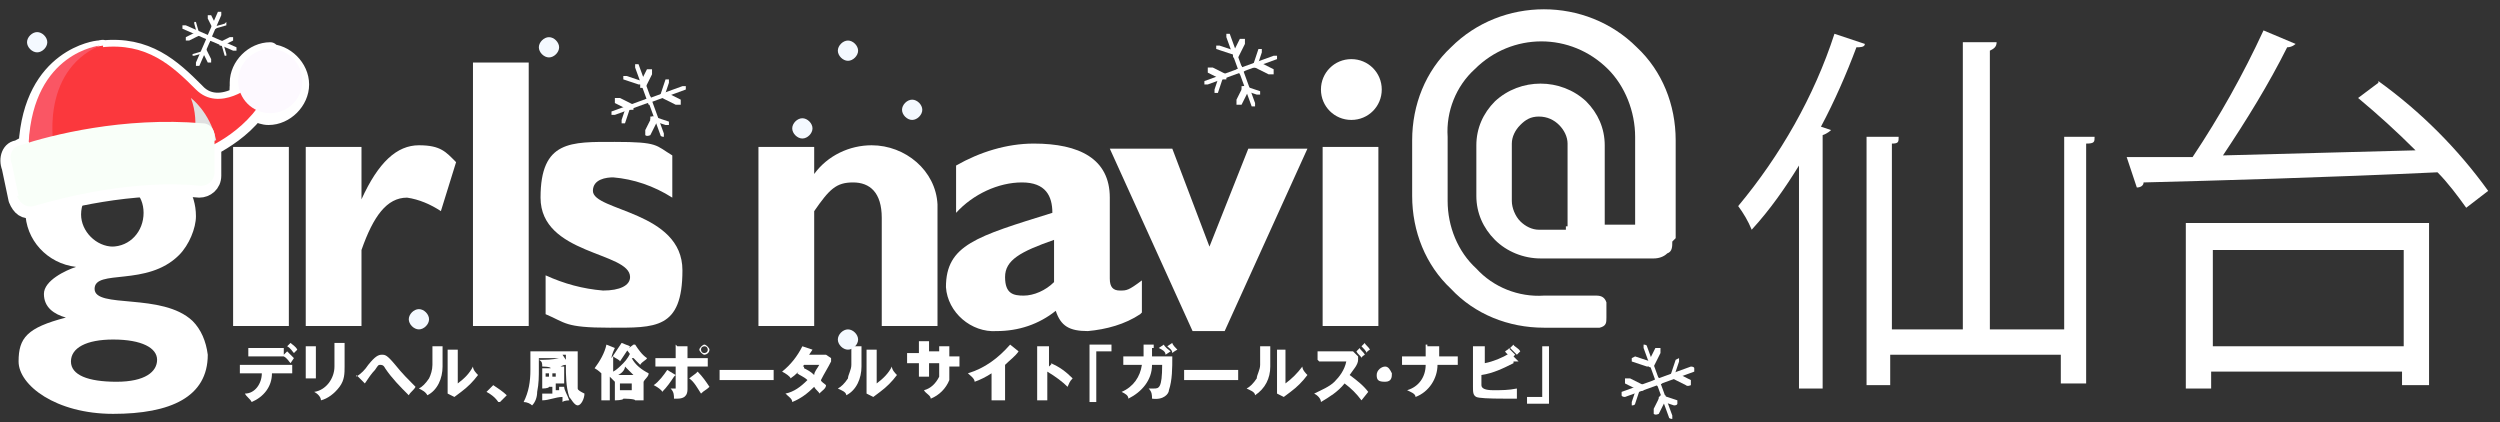 <?xml version="1.0" encoding="UTF-8"?>
<svg xmlns="http://www.w3.org/2000/svg" version="1.1" viewBox="0 0 148 25">
  <rect x="0" y="0" width="148" height="25" fill="#333333" stroke="none"/>
  <!-- Generator: Adobe Illustrator 29.1.0, SVG Export Plug-In . SVG Version: 2.1.0 Build 142)  -->
  <defs>
    <style>
      .st0 {
        fill: #e0e0e0;
        mix-blend-mode: multiply;
      }

      .st0, .st1 {
        isolation: isolate;
      }

      .st2 {
        fill: #fdf9ff;
      }

      .st3 {
        stroke: #fff;
        stroke-linecap: round;
        stroke-linejoin: round;
      }

      .st3, .st4 {
        fill: #fff;
      }

      .st5 {
        fill: #f9fff9;
      }

      .st6 {
        fill: #fb383d;
      }

      .st7 {
        fill: #fa5664;
      }

      .st8 {
        fill: #f4f9ff;
      }
    </style>
  </defs>
  <g class="st1">
    <g id="_レイヤー_1" data-name="レイヤー_1">
      <path class="st4" d="M12.6,11h-1.5c.3.5.5,1.1.5,1.8s-.4,1.7-1,2.3c-1.9,1.9-5,.8-5,2s4,.2,5.8,1.9c.5.5.8,1.2.9,2,0,2.5-2.2,3.5-5.6,3.5s-5.6-1.7-5.6-3.1.5-2,2.8-2.6h0c-.7-.2-1.3-.6-1.3-1.4s1.3-1.4,1.9-1.6h0c-1.7-.2-3-1.6-3-3.3s.9-3.9,4.7-3.9h6.3v2.4ZM6.7,20.1c-1.6,0-2.5.5-2.5,1.3s1,1.2,2.7,1.2,2.4-.6,2.4-1.3-.9-1.2-2.6-1.2ZM6.6,14.6c1.1,0,1.9-.9,1.9-2s-.8-1.8-1.8-1.8h0c-1,0-1.9.8-1.9,1.9h0c0,1,.9,1.9,1.9,1.9h0Z"/>
      <path class="st4" d="M17.2,5.3c0,1-.8,1.8-1.8,1.8s-1.8-.8-1.8-1.8.8-1.8,1.8-1.8h0c1,0,1.8.8,1.8,1.8h0ZM17.1,19.3h-3.3v-10.6h3.3v10.6Z"/>
      <path class="st4" d="M21.4,11.8h0c1-2.2,2.1-3.2,3.4-3.2s1.6.4,2.2,1l-.9,2.9c-.6-.4-1.3-.7-2-.8-1.2,0-2,1.1-2.7,3.1v4.5h-3.3v-10.6h3.3v3h0Z"/>
      <path class="st4" d="M31.3,19.3h-3.3V3.7h3.3s0,15.6,0,15.6Z"/>
      <path class="st4" d="M39.8,11.7c-1.1-.7-2.3-1.1-3.5-1.2-.4,0-1.2.1-1.2.8,0,1.2,5.3,1.2,5.3,4.7s-1.6,3.4-4.3,3.4-2.6-.3-3.8-.8v-2.3c1.1.5,2.2.8,3.4.9,1,0,1.6-.3,1.6-.8,0-1.5-5.3-1.3-5.3-4.7s1.8-3.3,4.4-3.3,2.4.2,3.4.8v2.4h0Z"/>
      <path class="st4" d="M48.2,10.3c.8-1.1,2.1-1.7,3.4-1.7,2,0,3.8,1.5,3.9,3.5v7.2h-3.3v-6.4c0-1.5-.7-2.1-1.7-2.1s-1.4.4-2.3,1.7v6.8h-3.3v-10.6h3.3v1.5h0Z"/>
      <path class="st4" d="M67.5,18.6c-.9.6-2,.9-3.1,1-1.1,0-1.6-.3-1.9-1.2-1,.8-2.2,1.2-3.5,1.2-1.5.1-2.9-1.1-3-2.6,0-2.5,1.8-3,6.3-4.4,0-1-.4-1.8-1.8-1.8s-2.9.7-3.9,1.8v-2.8c1.4-.8,3-1.3,4.6-1.3,2.7,0,4.5.9,4.5,3.2v4.8c0,.5.2.7.6.7s.5,0,1.3-.6v1.9h0ZM62.4,14.2c-2,.7-2.9,1.2-2.9,2.2s.5,1.1,1.1,1.1,1.3-.3,1.8-.8v-2.6h0Z"/>
      <path class="st4" d="M65.8,8.8h3.6l2.2,5.8,2.3-5.8h3.5l-4.9,10.8h-1.9l-4.9-10.8h.1Z"/>
      <path class="st4" d="M81.8,5.3c0,1-.8,1.8-1.8,1.8s-1.8-.8-1.8-1.8.8-1.8,1.8-1.8h0c1,0,1.8.8,1.8,1.8ZM81.6,19.3h-3.3v-10.6h3.3v10.6Z"/>
      <path class="st4" d="M99,14.3c0,.3,0,.6-.3.7-.2.2-.5.3-.8.3h-6.7c-1,0-2-.4-2.7-1.1-.7-.7-1.1-1.6-1.1-2.6v-3c0-1,.4-1.9,1.1-2.6,1.5-1.4,3.9-1.4,5.4,0,.7.7,1.1,1.6,1.1,2.6v4.7h1.8v-5.2c0-1.5-.6-3-1.6-4-2.2-2.2-5.7-2.2-7.9,0h0c-1.1,1-1.7,2.5-1.6,4v3.8c0,1.5.6,3,1.7,4,1,1.1,2.5,1.7,4,1.6h3.1c.3,0,.5.1.6.4v.9c0,.3,0,.5-.4.6h-3.3c-2.1,0-4.1-.8-5.5-2.3-1.5-1.4-2.3-3.4-2.3-5.5v-3.3c0-2.1.8-4.1,2.3-5.5,3-3,8-3,11,0,1.5,1.4,2.3,3.4,2.3,5.5v5.8l-.2.2ZM92.8,13.4v-4.9c0-.4-.2-.8-.5-1.1-.3-.3-.7-.5-1.2-.5s-.8.2-1.1.5c-.3.3-.5.7-.5,1.1v3.4c0,.4.2.9.5,1.2s.7.5,1.1.5h1.6v-.2Z"/>
      <path class="st4" d="M14.2,22.1v-.5h3.1v.5h-1.2c0,.8-.5,1.4-1.2,1.7-.1-.2-.3-.3-.4-.5.6,0,1-.6,1-1.2,0,0-1.3,0-1.3,0ZM17,20.8l.4.4-.2.3c-.1-.1-.2-.3-.4-.4h-2.1v-.5h2.1v.4s.2-.2.2-.2ZM17.2,20.3c.1.1.3.2.4.4l-.2.2c-.1-.1-.2-.3-.4-.4l.2-.2Z"/>
      <path class="st4" d="M18.7,20.6h0v1.8h-.6v-1.9h.6ZM20.4,20.5h0v1.2c0,.4,0,.8-.3,1.2-.3.4-.7.7-1.1.8,0-.2-.2-.4-.4-.5.7-.1,1.2-.8,1.2-1.5v-1.4h.6v.2Z"/>
      <path class="st4" d="M21.1,22.3c.3-.2.5-.4.7-.7.4-.5.6-.6.8-.6s.3,0,.8.6c.4.5.8.9,1.2,1.3-.1.2-.3.3-.4.5-.5-.5-1-1-1.4-1.6-.1-.2-.2-.2-.3-.2s-.1,0-.3.3c-.2.2-.4.5-.6.8h0l-.5-.5h0Z"/>
      <path class="st4" d="M26.2,20.8h0v.9c0,.7-.3,1.4-.9,1.7-.1-.2-.3-.3-.5-.4.2-.1.4-.3.6-.6.1-.2.2-.5.2-.8v-1.1h.6v.3ZM27.1,20.8h0v1.9c.4-.3.7-.6.9-1,0,.2.2.4.3.5-.3.4-.6.7-1,1l-.4.3-.4-.2v-2.6h.6Z"/>
      <path class="st4" d="M29.5,23.8c-.2-.3-.5-.5-.7-.6l.4-.4c.3.2.6.4.8.6l-.4.4h0Z"/>
      <path class="st4" d="M32.9,21.7h.5v1h-.5v.4h.2v-.2h.3c0,.2.2.5.3.8,0,0-.3,0-.4.1v-.3c-.4,0-.8.2-1.2.2h0c0,.1,0-.4,0-.4h.6v-.4h-.2c0,.1-.4.1-.4.1v-1.2h.5c0-.1-.5-.1-.5-.1,0-.2,0-.3-.2-.4.4,0,.8,0,1.2-.1h-1.2v.6c0,.5,0,.9-.1,1.4,0,.3-.1.6-.3.8-.1-.1-.3-.2-.5-.2.3-.6.4-1.2.4-1.9v-1.1h2.8v1.1c0,.5,0,.9,0,1.4v-.3c0,.1.2.2.4.3,0,.3-.2.7-.4.7s-.4-.4-.5-.5c-.2-.6-.2-1.3-.2-1.9h0c-.2,0-.3.1-.5.2v.2l-.2-.3ZM32.5,22.1h-.2v.2h.2v-.2ZM32.9,22.3h0v-.2h-.2v.2h.1ZM33.5,21.3v-.3h-.2l.2.3Z"/>
      <path class="st4" d="M37.4,21.2h0c.2.4.6.7,1,.9,0,.2-.2.3-.3.5h0v1.1h-.5c0-.1-.7-.1-.7-.1h0c0,.1-.5.1-.5.1v-1.1h0l-.3-.3v1.4h-.5v-1.6h0c0,0-.2-.2-.4-.3.3-.4.6-.9.7-1.4l.5.2h0c0,.1,0,0,0,0,0,0-.2.4-.2.6h0c.2-.3.4-.6.6-.9l.5.2h0c-.2.3-.4.6-.6.9,0-.1-.3-.2-.4-.3h0v.9c.2-.1.4-.3.6-.5.2-.2.4-.5.5-.8l.6.3-.4.2ZM37.5,22.2l-.5-.5c0,.2-.2.4-.4.5h.9ZM37.4,23.1v-.4h-.7v.4h.7ZM37.6,20.4c.2.3.4.6.7.8,0,.1-.3.2-.4.4-.3-.3-.6-.6-.8-.9l.4-.3h0Z"/>
      <path class="st4" d="M39.9,22.3h0c-.2.3-.4.6-.7.9,0-.1-.3-.3-.5-.4.3-.2.6-.6.8-.9l.5.3h0ZM40.1,20.5h.6v.7h1.2v.5h-1.2v1.3c0,.2,0,.6-.6.6h-.2c0-.2,0-.4-.2-.6h.3c0,0,0-.1,0-.2v-1.1h-1.2v-.5h1.2v-.8h0ZM41.3,22c.3.3.5.6.7.9-.2.2-.3.2-.5.4-.2-.3-.4-.7-.7-.9l.4-.3h0ZM42,20.7c0,.2-.2.3-.3.3s-.3-.2-.3-.3.2-.3.3-.3.3.2.3.3ZM41.5,20.7s0,.2.2.2c0,0,.2,0,.2-.2h0s0-.2-.2-.2c0,0-.2,0-.2.2Z"/>
      <path class="st4" d="M45.8,21.9v.6h-3.2v-.6h3.2Z"/>
      <path class="st4" d="M47.6,21.8c.2.1.4.2.6.4,0-.2.2-.4.3-.6h-.9c-.2.3-.5.6-.8.8,0-.1-.3-.3-.5-.4.5-.4.9-.9,1.2-1.5l.6.2h0l-.2.3h1l.3.2v.2c-.2.4-.4.7-.6,1.1,0,.1.2.2.3.3,0,.2-.2.3-.4.5,0-.1-.2-.2-.3-.4-.4.4-.8.7-1.3.9,0-.2-.2-.3-.4-.5.5-.1.9-.4,1.3-.8-.2-.2-.5-.3-.6-.4l.3-.4h.1Z"/>
      <path class="st4" d="M51,20.8h0v.9c0,.7-.3,1.4-.9,1.7,0-.2-.3-.3-.5-.4.2-.1.4-.3.6-.6,0-.2.2-.5.2-.8v-1.1h.6v.3ZM51.9,20.8h0v1.9c.4-.3.7-.6.9-1,0,.2.2.4.3.5-.3.4-.6.7-1,1l-.4.3-.4-.2v-2.6h.6Z"/>
      <path class="st4" d="M55.5,20.5h.7v.6h.6v.6h-.6c0,.3,0,.6,0,.8-.2.5-.6.9-1.1,1.1,0-.2-.3-.3-.4-.5.4-.1.7-.4.9-.8,0-.2,0-.5,0-.8h-.6v.8h-.6v-.8h-.7v-.6h.7v-.7h.6v.6h.6v-.6.3Z"/>
      <path class="st4" d="M59.3,23.7h-.6v-1.6c-.3.2-.7.4-1,.5,0-.2-.3-.4-.4-.5,1-.3,1.8-.9,2.5-1.7l.5.4h0c-.2.3-.5.5-.8.8v2.1h-.2Z"/>
      <path class="st4" d="M62.2,21.5c.5.2.9.5,1.3.9-.2.2-.2.3-.3.5-.3-.3-.7-.6-1.2-.9v1.7h-.6v-3.2h.7v1.2l.2-.2h-.1Z"/>
      <path class="st4" d="M64.5,20.4h1.3v.4h-.9v3h-.4v-3.4Z"/>
      <path class="st4" d="M68.2,20.6h0v.5h1.2c0,.7,0,1.4-.2,2,0,.2-.3.6-1,.5,0-.2,0-.4-.2-.6h.3c.3,0,.5,0,.5-1.4h-.6c0,.9-.6,1.6-1.4,2,0-.2-.2-.3-.4-.4.7-.3,1.1-.9,1.2-1.6h-1.1v-.5h1.2v-.7h.6v.2ZM68.9,20.4s0,.1.4.4l-.3.2c0-.2-.2-.3-.4-.4l.3-.2ZM69.4,20.3c0,.1.2.3.3.4,0,0-.2.1-.3.2,0-.2-.2-.3-.3-.4l.3-.2Z"/>
      <path class="st4" d="M73.3,21.9v.6h-3.2v-.6h3.2Z"/>
      <path class="st4" d="M75.2,20.8h0v.9c0,.7-.3,1.3-.9,1.7,0-.2-.3-.3-.5-.4.2-.1.4-.3.6-.6,0-.2.2-.5.2-.8v-1.1h.6v.3ZM76.1,20.8h0v1.9c.4-.3.7-.6,1-1,0,.2.2.4.3.5-.3.4-.6.7-1,1l-.4.3-.4-.2v-2.6h.5Z"/>
      <path class="st4" d="M78,21.3v-.5h2.1l.3.3s0,.1,0,.2c0,.3-.3.6-.5.9.4.3.8.6,1.1,1l-.4.5c-.3-.4-.6-.7-1-1-.4.5-.9.8-1.4,1.1,0-.2-.2-.4-.4-.5.4-.2.9-.4,1.2-.7.3-.3.6-.7.7-1.2h-1.6,0ZM80.5,20.6c0,.1.2.2.3.4,0,0-.2.1-.2.2,0-.1-.2-.2-.3-.4l.2-.2ZM80.8,20.3c0,.1.2.2.3.4,0,0-.2.1-.2.2,0-.1-.2-.3-.3-.4l.2-.2Z"/>
      <path class="st4" d="M82.4,22.1c0,.2,0,.5-.4.5s-.5-.1-.5-.4h0c0-.3.3-.5.5-.5s.3.2.4.4Z"/>
      <path class="st4" d="M84.5,20.5h.7v.6h1.1v.5h-1.2c0,.8-.5,1.6-1.3,1.9,0-.2-.3-.3-.5-.4.7-.2,1.1-.8,1.1-1.5h-1.4v-.5h1.4v-.7h.1Z"/>
      <path class="st4" d="M89.6,21.5h0c-.6.3-1.2.6-1.9.7v.6q0,.3.7.3c.5,0,.9,0,1.4-.1v.6h-.7q-1.5,0-1.7-.1c-.2-.1-.2-.3-.2-.6v-2.4h.7v1c.5-.1,1-.3,1.5-.6l.5.5h-.3ZM89.3,20.6c0,0,.3.3.4.4l-.2.2c0-.1-.3-.2-.4-.4l.3-.2h-.1ZM89.6,20.4c0,.1.3.2.4.4l-.2.2s-.2-.2-.4-.4l.2-.2Z"/>
      <path class="st4" d="M91.7,23.9h-1.3v-.4h.9v-3h.4v3.4Z"/>
      <path class="st4" d="M106.5,23v-13.2c-.8,1.3-1.7,2.6-2.8,3.8-.2-.5-.5-1-.8-1.4,2.5-3,4.5-6.5,5.7-10.2l1.8.6c0,.2-.3.2-.5.2-.6,1.6-1.3,3.2-2.1,4.7l.6.2c0,0-.2.2-.5.3v15h-1.5.1ZM122.1,8.1h1.9c0,.3,0,.4-.5.4v14.2h-1.5v-1.7h-10.1v1.8h-1.4v-14.7h1.9c0,.3,0,.4-.4.4v11h4.2V2.5h2c0,.3-.2.4-.4.5v16.5h4.4v-11.4h0Z"/>
      <path class="st4" d="M140.8,4.8c2.5,1.8,4.7,4,6.5,6.5l-1.3,1c-.5-.7-1.1-1.5-1.7-2.1-6.4.3-13.3.5-17.4.6,0,.2-.2.3-.4.3l-.6-1.8h3.9c1.6-2.4,3-4.9,4.2-7.5l1.9.8c0,0-.2.2-.5.2-1.1,2.2-2.4,4.3-3.8,6.4l11.4-.3c-1.1-1.1-2.2-2.1-3.4-3.1l1.2-.9h0ZM129.4,22.9v-9.7h14.4v9.6h-1.6v-.8h-11.3v1h-1.6.1ZM142.3,14.8h-11.3v5.7h11.3v-5.7Z"/>
      <g>
        <path class="st4" d="M73.3,3.9s.2,0,.2,0l.8,2.2s0,.2,0,.2c0,0-.2,0-.2,0l-.8-2.2s0-.2,0-.2Z"/>
        <path class="st4" d="M73.7,5.1h0l.9.3s0,0,0,.2c0,0,0,0-.2,0l-.9-.3s0,0,0-.2h0Z"/>
        <path class="st4" d="M73.7,5.1h.2s0,.2,0,.3l-.4.8s-.2,0-.3,0c0,0,0-.2,0-.3l.4-.8h.1Z"/>
        <path class="st4" d="M72.6,2s.2,0,.2,0l.8,2.2s0,.2,0,.2c0,0-.2,0-.2,0l-.8-2.2s0-.2,0-.2Z"/>
        <path class="st4" d="M72.2,2.7h0l.9.3s0,0,0,.2c0,0,0,0-.2,0l-.9-.3s0,0,0-.2h0Z"/>
        <path class="st4" d="M73.5,2.3h.2s0,.2,0,.3l-.4.8s-.2,0-.3,0c0,0,0-.2,0-.3l.4-.8h.1Z"/>
        <path class="st4" d="M73.2,4.1l2.2-.8s.2,0,.2,0c0,0,0,.2,0,.2l-2.2.8s-.2,0-.2,0c0,0,0-.2,0-.2Z"/>
        <path class="st4" d="M74.7,2.9h0s0,0,0,.2l-.3.9s0,0-.2,0c0,0,0,0,0-.2l.3-.9h0Z"/>
        <path class="st4" d="M74.4,3.7h.2l.8.4s0,.2,0,.3c0,0-.2,0-.3,0l-.8-.4s0-.2,0-.3h.1Z"/>
        <path class="st4" d="M71.3,4.8l2.2-.8s.2,0,.2,0,0,.2,0,.2l-2.2.8s-.2,0-.2,0c0,0,0-.2,0-.2Z"/>
        <path class="st4" d="M72.4,4.4h0s0,0,0,.2l-.3.9s0,0-.2,0c0,0,0,0,0-.2l.3-.9h0Z"/>
        <path class="st4" d="M71.6,4h.2l.8.4s0,.2,0,.3c0,0-.2,0-.3,0l-.8-.4s0-.2,0-.3h.1Z"/>
      </g>
      <g>
        <path class="st4" d="M98,22.3s.2,0,.2.1l.8,2.2s0,.2,0,.2c0,0-.2,0-.2-.1l-.8-2.2s0-.2,0-.2Z"/>
        <path class="st4" d="M98.4,23.4h0l.9.3s0,.1,0,.2c0,0,0,.1-.2.1l-.9-.3s0-.1,0-.2h0Z"/>
        <path class="st4" d="M98.4,23.4h.2s0,.2,0,.3l-.4.8s-.2.1-.3,0c0,0,0-.2,0-.3l.4-.8h.1Z"/>
        <path class="st4" d="M97.3,20.4s.2,0,.2.1l.8,2.2s0,.2,0,.2c0,0-.2,0-.2-.1l-.8-2.2s0-.2,0-.2Z"/>
        <path class="st4" d="M96.8,21.1h0l.9.3s0,.1,0,.2c0,0,0,.1-.2.1l-.9-.3s0-.1,0-.2h0Z"/>
        <path class="st4" d="M98.1,20.6h.2s0,.2,0,.3l-.4.8s-.2.1-.3,0c0,0,0-.2,0-.3l.4-.8h.1Z"/>
        <path class="st4" d="M97.9,22.5l2.2-.8s.2,0,.2.1c0,0,0,.2,0,.2l-2.2.8s-.2,0-.2-.1c0,0,0-.2,0-.2Z"/>
        <path class="st4" d="M99.4,21.2h0s0,.1,0,.2l-.3.9s0,.1-.2.1c0,0,0-.1,0-.2l.3-.9h0Z"/>
        <path class="st4" d="M99.1,22.1h.2l.8.4s0,.2,0,.3c0,0-.2.1-.3,0l-.8-.4s0-.2,0-.3h.1Z"/>
        <path class="st4" d="M96,23.2l2.2-.8s.2,0,.2.1,0,.2,0,.2l-2.2.8s-.2,0-.2-.1c0,0,0-.2,0-.2Z"/>
        <path class="st4" d="M97.1,22.8h0s0,.1,0,.2l-.3.9s0,.1-.2.1c0,0,0-.1,0-.2l.3-.9h0Z"/>
        <path class="st4" d="M96.3,22.4h.2l.8.4s0,.2,0,.3c0,0-.2.1-.3,0l-.8-.4s0-.2,0-.3h.1Z"/>
      </g>
      <g>
        <path class="st4" d="M38.3,5.7s.2,0,.2,0l.8,2.2s0,.2,0,.2c0,0-.2,0-.2-.1l-.8-2.2s0-.2,0-.2Z"/>
        <path class="st4" d="M38.7,6.9h0l.9.3s0,0,0,.2c0,0,0,0-.2,0l-.9-.3s0,0,0-.2h.1Z"/>
        <path class="st4" d="M38.7,6.9h.2s0,.2,0,.3l-.4.8s-.2.1-.3,0c0,0,0-.2,0-.3l.4-.8h0Z"/>
        <path class="st4" d="M37.6,3.8s.2,0,.2,0l.8,2.2s0,.2,0,.2c0,0-.2,0-.2,0l-.8-2.2s0-.2,0-.2Z"/>
        <path class="st4" d="M37.1,4.5h0l.9.3s0,0,0,.2c0,0,0,0-.2,0l-.9-.3s0,0,0-.2h.1Z"/>
        <path class="st4" d="M38.4,4.1h.2s0,.2,0,.3l-.4.8s-.2,0-.3,0c0,0,0-.2,0-.3l.4-.8h0Z"/>
        <path class="st4" d="M38.2,5.9l2.2-.8s.2,0,.2,0c0,0,0,.2,0,.2l-2.2.8s-.2,0-.2,0c0,0,0-.2,0-.2Z"/>
        <path class="st4" d="M39.6,4.7h0s0,0,0,.2l-.3.9s0,0-.2,0c0,0,0,0,0-.2l.3-.9h.1Z"/>
        <path class="st4" d="M39.3,5.5h.2l.8.4s0,.2,0,.3c0,0-.2,0-.3,0l-.8-.4s0-.2,0-.3h0Z"/>
        <path class="st4" d="M36.2,6.6l2.2-.8s.2,0,.2,0,0,.2,0,.2l-2.2.8s-.2,0-.2,0c0,0,0-.2,0-.2Z"/>
        <path class="st4" d="M37.3,6.2h0s0,0,0,.2l-.3.9s0,0-.2,0c0,0,0,0,0-.2l.3-.9h.1Z"/>
        <path class="st4" d="M36.5,5.8h.2l.8.4s0,.2,0,.3c0,0-.2,0-.3,0l-.8-.4s0-.2,0-.3h0Z"/>
      </g>
      <path class="st8" d="M25.4,18.9c0,.3-.3.6-.6.6s-.6-.3-.6-.6.3-.6.6-.6.6.3.6.6Z"/>
      <path class="st8" d="M54.6,6.5c0,.3-.3.6-.6.6s-.6-.3-.6-.6.3-.6.6-.6.6.3.6.6Z"/>
      <path class="st8" d="M48.1,7.6c0,.3-.3.6-.6.6s-.6-.3-.6-.6.3-.6.6-.6.6.3.6.6Z"/>
      <path class="st8" d="M33.1,2.8c0,.3-.3.6-.6.6s-.6-.3-.6-.6.3-.6.6-.6.6.3.6.6Z"/>
      <path class="st8" d="M2.8,2.5c0,.3-.3.6-.6.6s-.6-.3-.6-.6.3-.6.6-.6.6.3.6.6Z"/>
      <path class="st8" d="M50.8,20.1c0,.3-.3.6-.6.6s-.6-.3-.6-.6.3-.6.6-.6.6.3.6.6Z"/>
      <path class="st8" d="M50.8,3c0,.3-.3.6-.6.6s-.6-.3-.6-.6.3-.6.6-.6.6.3.6.6Z"/>
      <g>
        <path class="st3" d="M16,3c-1,0-1.9.9-1.9,1.9s0,.5.1.7c-.7.4-1.8.7-2.6-.2-1.4-1.4-2.9-2.8-5.6-2.5h.1c0-.1-.1,0-.3,0,0,0,0,0,0,0,0,0-3.9.4-4.2,5.7h0s0,0,0,0c-.2,0-.4.1-.5.2-.5,0-.7.6-.5,1.1l.4,1.9h0c.2.5.5.7.9.6,1.7-.5,5.9-1.6,9.9-1.2.4,0,.8-.3.8-.8v-1.7c.7-.4,1.7-1,2.5-2,.3.1.5.2.8.2,1,0,1.9-.9,1.9-1.9s-.9-1.9-1.9-1.9Z"/>
        <g>
          <path class="st6" d="M6.1,2.7s-4.6.4-4.4,7l10.2-.8s2.6-.9,3.9-3.4l-.8-.5s-2,1.7-3.4.3c-1.4-1.4-2.9-2.8-5.6-2.5h.1Z"/>
          <circle class="st2" cx="16" cy="4.8" r="1.9"/>
          <path class="st0" d="M11.3,8.8s.6-1.4,0-3c0,0,1.1.8,1.5,2.5l-1.5.5Z"/>
          <path class="st5" d="M3.2,8.8"/>
          <path class="st7" d="M3.2,8.8s-.9-4.5,2.7-6.1c0,0-3.9.4-4.2,5.7l1.5.3h0Z"/>
          <path class="st5" d="M1.1,11.6l-.4-1.9c-.2-.5,0-1,.5-1.1,1.8-.6,6.1-1.7,10.8-1.3.5,0,.8.5.7,1v1.9c0,.5-.4.8-.8.8-4-.4-8.2.7-9.9,1.2-.4.1-.8-.1-1-.6h0Z"/>
        </g>
      </g>
      <g>
        <path class="st4" d="M12.5,2.1s0,.1,0,.2l-.7,1.6s-.1,0-.2,0c0,0,0-.1,0-.2l.7-1.6s.1,0,.2,0Z"/>
        <path class="st4" d="M12.2,2.9h0l.3.6v.2h-.2l-.3-.6v-.2h.2Z"/>
        <path class="st4" d="M12.2,2.9h0c0,.1,0,.2,0,.2l-.7.2c0,0-.1,0-.1,0s0-.1,0-.1l.7-.2h0Z"/>
        <path class="st4" d="M13.1.7s0,.1,0,.2l-.7,1.6s-.1,0-.2,0c0,0,0-.1,0-.2l.7-1.6s.1,0,.2,0Z"/>
        <path class="st4" d="M12.5.9h0l.3.6v.2h-.2l-.3-.6v-.2h.2Z"/>
        <path class="st4" d="M13.4,1.3h0c0,.1,0,.2,0,.2l-.7.2c0,0-.1,0-.1,0s0-.1,0-.1l.7-.2h0Z"/>
        <path class="st4" d="M12.4,2.1l1.6.7s0,.1,0,.2c0,0-.1,0-.2,0l-1.6-.7s0-.1,0-.2c0,0,.1,0,.2,0Z"/>
        <path class="st4" d="M13.8,2.2h0v.2l-.6.3h-.2v-.2l.6-.3h.2Z"/>
        <path class="st4" d="M13.2,2.5h0c0,0,.2.7.2.7,0,0,0,.1,0,.1s-.1,0-.1,0l-.2-.7c0,0,0-.1,0-.1h0Z"/>
        <path class="st4" d="M11,1.5l1.6.7s0,.1,0,.2-.1,0-.2,0l-1.6-.7s0-.1,0-.2c0,0,.1,0,.2,0Z"/>
        <path class="st4" d="M11.8,1.9h0v.2l-.6.3h-.2v-.2l.6-.3h.2Z"/>
        <path class="st4" d="M11.6,1.3h0c0,0,.2.7.2.7,0,0,0,.1,0,.1s-.1,0-.1,0l-.2-.7c0,0,0-.1,0-.1h0Z"/>
      </g>
    </g>
  </g>
</svg>